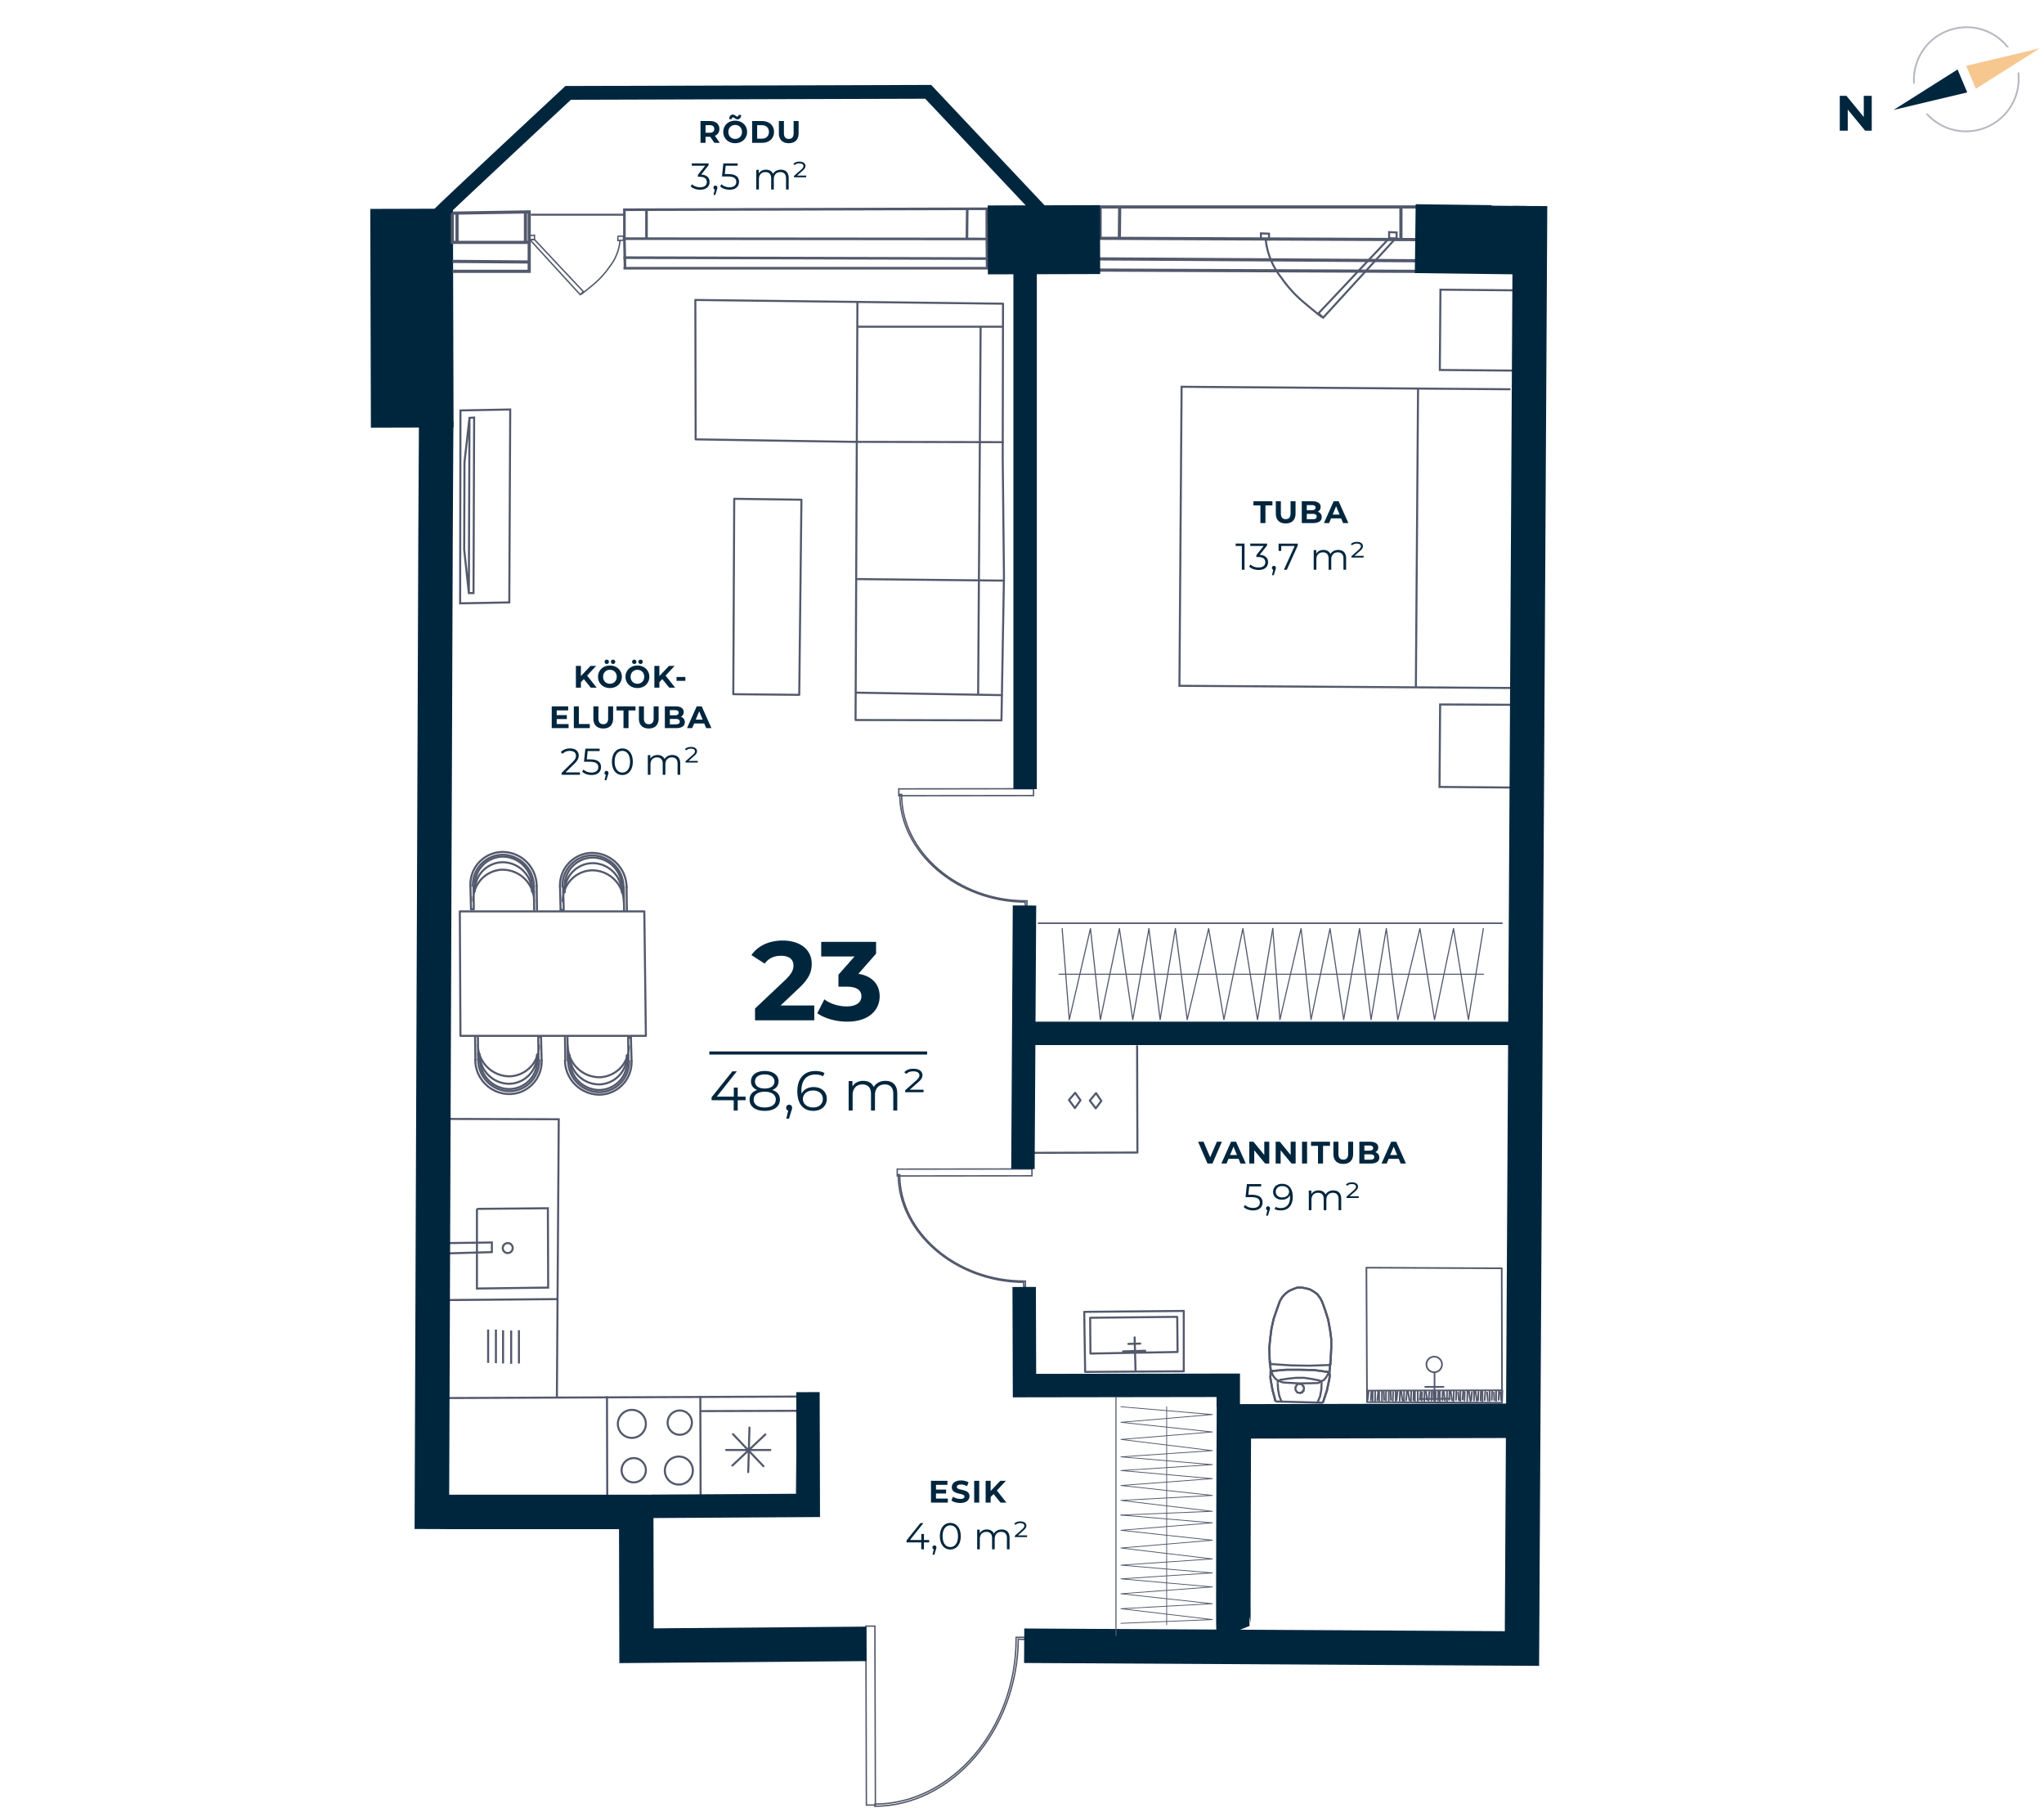 <svg xmlns="http://www.w3.org/2000/svg" width="657" height="584" fill="none" viewBox="0 0 657 584">
  <g clip-path="url(#clip0)">
    <path stroke="#00263E" stroke-miterlimit="10" stroke-width="26.57" d="M132.5 137.4l-.2-70.3"/>
    <path stroke="#53596C" stroke-miterlimit="10" stroke-width=".84" d="M200.7 67.4l114.6-.3h1.9v9.7l-111.5-.1h-5v-9.3zM207.8 76.8v-9.6M310.8 76.4l.1-9.3M317.3 83.1l-116.9-.3"/>
    <path stroke="#53596C" stroke-miterlimit="10" stroke-width=".84" d="M317.2 76.8l.1 9.4H200.4"/>
    <path stroke="#53596C" stroke-miterlimit="10" stroke-width="1.02" d="M353.6 66.5h102.3V77l-97.9-.4h-4.4V66.5zM359.8 76.7l.1-10.4M450.3 76.5v-10M455.9 83.8l-102.6-.6M455.9 77v10.2l-102.6-.4"/>
    <path stroke="#53596C" stroke-miterlimit="10" stroke-width=".45" d="M281.218 522.592l-2.9.009.161 57.499 2.9-.008-.161-57.5z"/>
    <path stroke="#53596C" stroke-miterlimit="10" stroke-width=".45" d="M329.4 526.9v-.7h-2.8v.4c.1 28.9-20.8 53.2-45.4 53.2v.7c24.9-.1 45.9-24.6 46.1-53.7l2.1.1zM331.699 375.675l-43.3.052.003 2.2 43.3-.053-.003-2.199z"/>
    <path stroke="#53596C" stroke-miterlimit="10" stroke-width=".45" d="M329.1 413.8h.5v-2.1h-.3c-21.7.1-40.1-15.6-40.1-34.2h-.5c.1 18.7 18.5 34.5 40.3 34.6l.1 1.7zM332.199 253.474l-43.3.053.003 2.2 43.3-.053-.003-2.2z"/>
    <path stroke="#53596C" stroke-miterlimit="10" stroke-width=".45" d="M329.6 291.6h.5v-2.1h-.2c-21.7.1-40.1-15.6-40.1-34.2h-.6c.1 18.7 18.5 34.5 40.3 34.6l.1 1.7z"/>
    <path stroke="#53596C" stroke-miterlimit="10" stroke-width=".66" d="M150.7 190.6l-1.5-14 .1-28.1 1.6-14.1m-.2 56.2l.2-56.3 1.5-.1-.2 56.4h-1.5z"/>
    <path stroke="#53596C" stroke-miterlimit="10" stroke-width=".66" d="M148 131.9l16-.3-.3 62-15.8.3.1-62z"/>
    <path stroke="#53596C" stroke-linecap="round" stroke-linejoin="round" stroke-width=".66" d="M147.8 292.9l.2 40h59.6l-.5-40h-59.3zM152.6 286.4a9.118 9.118 0 018.8-9.3h.3a9.502 9.502 0 019.3 9.4"/>
    <path stroke="#53596C" stroke-linecap="round" stroke-linejoin="round" stroke-width=".66" d="M152.6 284.6a9.118 9.118 0 018.8-9.3h.3a9.502 9.502 0 019.3 9.4"/>
    <path stroke="#53596C" stroke-linecap="round" stroke-linejoin="round" stroke-width=".66" d="M151.2 284.6a10.448 10.448 0 0110.07-10.8h.43a11 11 0 0110.8 11"/>
    <path stroke="#53596C" stroke-linecap="round" stroke-linejoin="round" stroke-width=".66" d="M152 284.7a9.7 9.7 0 019.3-10h.3a10.201 10.201 0 0110 10.2M151.2 284.6l.2 7.6M172.5 284.8l.1 7.6"/>
    <path stroke="#53596C" stroke-linecap="round" stroke-linejoin="round" stroke-width=".66" d="M152.1 289.5a9.7 9.7 0 019.3-10h.3a10.2 10.2 0 0110 10.2M171.2 285v1.8M171.2 286.8l.5-.1M171.6 284.8l.1 7.6M152.6 286.4l-.4.3M152.6 284.6v1.8M152.2 284.8l.1 7.4M152.3 292.2h-.9M181.5 286.7a9.118 9.118 0 018.8-9.3h.3a9.503 9.503 0 019.3 9.4"/>
    <path stroke="#53596C" stroke-linecap="round" stroke-linejoin="round" stroke-width=".66" d="M181.5 284.9a9.118 9.118 0 018.8-9.3h.3a9.503 9.503 0 019.3 9.4"/>
    <path stroke="#53596C" stroke-linecap="round" stroke-linejoin="round" stroke-width=".66" d="M180 284.9a10.452 10.452 0 0110.07-10.8h.43a11.141 11.141 0 0110.9 11"/>
    <path stroke="#53596C" stroke-linecap="round" stroke-linejoin="round" stroke-width=".66" d="M180.8 284.9a9.7 9.7 0 019.3-10h.3a10.197 10.197 0 0110 10.2M180 284.9l.2 7.5M201.4 285l.1 7.6"/>
    <path stroke="#53596C" stroke-linecap="round" stroke-linejoin="round" stroke-width=".66" d="M180.9 289.7a9.7 9.7 0 019.3-10h.3a10.197 10.197 0 0110 10.2M200.1 285.2v1.8M200.1 287l.4-.1M200.5 285l.1 7.6M181.5 286.7l-.5.2M181.5 284.9v1.8M181 285l.2 7.4M181.2 292.4h-1M201.5 339.2a9.118 9.118 0 01-8.8 9.3h-.3a9.503 9.503 0 01-9.3-9.4"/>
    <path stroke="#53596C" stroke-linecap="round" stroke-linejoin="round" stroke-width=".66" d="M201.6 341a9.122 9.122 0 01-8.8 9.3h-.3a9.504 9.504 0 01-6.554-2.816 9.508 9.508 0 01-2.746-6.584"/>
    <path stroke="#53596C" stroke-linecap="round" stroke-linejoin="round" stroke-width=".66" d="M203 341a10.448 10.448 0 01-10.07 10.8h-.43a11.141 11.141 0 01-10.9-11"/>
    <path stroke="#53596C" stroke-linecap="round" stroke-linejoin="round" stroke-width=".66" d="M202.2 341a9.7 9.7 0 01-9.3 10h-.3a10.197 10.197 0 01-10-10.2M203 341l-.2-7.5M181.7 340.8l-.1-7.6"/>
    <path stroke="#53596C" stroke-linecap="round" stroke-linejoin="round" stroke-width=".66" d="M202.1 336.2a9.7 9.7 0 01-9.3 10h-.3a10.201 10.201 0 01-10-10.2M183 340.7l-.1-1.8M182.9 338.9l-.4.1M182.5 340.8l-.1-7.6M201.5 339.2l.5-.1M201.6 341l-.1-1.8M202 340.8l-.1-7.3M201.9 333.5h.9M172.6 339a9.122 9.122 0 01-8.8 9.3h-.3a9.504 9.504 0 01-6.554-2.816 9.508 9.508 0 01-2.746-6.584"/>
    <path stroke="#53596C" stroke-linecap="round" stroke-linejoin="round" stroke-width=".66" d="M172.7 340.7a9.118 9.118 0 01-8.8 9.3h-.3a9.502 9.502 0 01-9.3-9.4"/>
    <path stroke="#53596C" stroke-linecap="round" stroke-linejoin="round" stroke-width=".66" d="M174.1 340.8a10.439 10.439 0 01-2.811 7.493A10.445 10.445 0 01164 351.6h-.43a11 11 0 01-10.8-11"/>
    <path stroke="#53596C" stroke-linecap="round" stroke-linejoin="round" stroke-width=".66" d="M173.3 340.7a9.7 9.7 0 01-9.3 10h-.3a10.197 10.197 0 01-10-10.2M174.1 340.8l-.2-7.6M152.8 340.6l-.1-7.6"/>
    <path stroke="#53596C" stroke-linecap="round" stroke-linejoin="round" stroke-width=".66" d="M173.2 335.9a9.7 9.7 0 01-9.3 10h-.3a10.197 10.197 0 01-10-10.2M154.1 340.4v-1.7M154.1 338.7l-.5.1M153.7 340.6l-.1-7.6M172.7 339l.4-.2M172.7 340.7V339M173.1 340.6l-.1-7.4M173 333.2h.9"/>
    <path stroke="#53596C" stroke-miterlimit="10" stroke-width=".66" d="M485.6 221.1l-29.5-.2-77-.5.7-96.1 105.7.8M455.8 125l-.7 95.9M486.5 93.3l-23.5-.2-.2 25.8 23.5.2M485.6 226.5l-22.7-.1-.2 26.5 24 .2M427.3 443.1l-.8 3.8-1.3 3.9M410 450.4l-1-3.8-.7-4"/>
    <path stroke="#53596C" stroke-miterlimit="10" stroke-width=".66" d="M408.3 442.6l.1-.7v-.8M408.4 441.1v-.2h.1v-.2l.1-.1h.4M409 440.6l4.4-.4h4.4l4.6.1 4.3.6M426.7 440.9h.2l.3.2.1.1v.2h.1M427.4 441.4v.9l-.1.8M411.9 450.4l-.7-1.8-.4-2.1-.1-2"/>
    <path stroke="#53596C" stroke-miterlimit="10" stroke-width=".66" d="M410.7 444.5v-.5l.2-.1.1-.2h.1l.2-.2M411.3 443.5l2.5-.4 2.7-.3h2.7l2.6.4 2.5.5M424.3 443.7l.2.2h.1l.1.2.1.3V444.7M424.8 444.7l-.1 2-.4 2.1-.8 1.9"/>
    <path stroke="#53596C" stroke-miterlimit="10" stroke-width=".66" d="M427.2 440.9l-.4.8-.4.7-.5.7-.5.5-.8.3-.7.5-.7.1M423.2 444.5l-5.5.1-5.3-.3M412.4 444.3l-.8-.3-.7-.3-.7-.4-.5-.5-.5-.7-.3-.7-.3-.8M408.5 440.9l-.4-4-.1-3.9M408 433l.3-3 .4-3.1.7-3.1 1-2.9 1-2.8M411.4 418.1l.8-1.3.9-1 1.2-.9 1.3-.6 1.4-.5h1.4l1.2.2 1.5.4 1.2.7 1.1.8.9 1.2.7 1.3M425 418.4l1 2.8.9 2.9.6 3.2.4 3v3M427.9 433.3l-.2 3.9-.4 4"/>
    <path stroke="#53596C" stroke-miterlimit="10" stroke-width=".66" d="M427.7 438v.2h-.1v.2l-.1.1-.2.2h-.4M426.9 438.7l-5.9.2-6.1-.1-6-.4M408.9 438.4h-.4l-.1-.2-.1-.2v-.2h-.2v-.2"/>
    <path stroke="#53596C" stroke-miterlimit="10" stroke-width=".66" d="M408.5 440.9l-.4-4-.1-3.9M408 433l.3-3 .4-3.1.7-3.1 1-2.9 1-2.8M411.4 418.1l.8-1.3.9-1 1.2-.9 1.3-.6 1.4-.5h1.4l1.2.2 1.5.4 1.2.7 1.1.8.9 1.2.7 1.3M425 418.4l1 2.8.9 2.9.6 3.2.4 3v3M427.9 433.3l-.2 3.9-.4 4M427.3 443.1l-.8 3.8-1.3 3.9M410 450.4l-1-3.8-.7-4"/>
    <path stroke="#53596C" stroke-miterlimit="10" stroke-width=".66" d="M408.3 442.6l.1-.7v-.8M408.4 441.1v-.2h.1v-.2l.1-.1h.4M409 440.6l4.4-.4h4.4l4.6.1 4.3.6M426.7 440.9h.2l.3.2.1.1v.2h.1M427.4 441.4v.9l-.1.8M419.1 446.1v.4l-.1.3v.2l-.3.1-.1.4h-.3l-.3.2-.2-.1h-.5l-.3-.1-.2-.2-.1-.2-.2-.3-.1-.2v-.8l.2-.2.1-.4.1-.1.3-.2.2-.2.3.1h.5l.3.1h.2l.1.4.3.2v.1l.1.4v.1zM425.2 450.8l-15.2-.4"/>
    <path stroke="#53596C" stroke-linecap="round" stroke-linejoin="round" stroke-width=".66" d="M365 440.7l-.3-10.9M368.1 434.1l-7.1.2M366.5 431.8l-3.8.1M378.5 434.5l-28 .5M378.4 423.3l.1 11.2M350.4 423.5l27.9-.3M350.5 435l-.1-11.5M348.5 421.6l.3 19.3M380.5 421.3l-32 .3M380.5 440.7v-19.4M349 440.9l31.5-.2M365.5 336.2l.1 34.2-35.8.1"/>
    <path stroke="#53596C" stroke-linecap="round" stroke-linejoin="round" stroke-width=".66" d="M345.6 351.2l-2 2.3 1.9 2.6 1.8-2.5-1.7-2.4zM352.3 351.3l-2 2.4 1.9 2.5 1.8-2.4-1.7-2.5zM235.7 223.1l21.2.2M236 160.3l-.3 62.8M257.6 160.6l-21.6-.3M256.9 223.3l.7-62.7M322.3 147.1l.4 38.2M321.9 231.5l.8-46.2M322.4 97.6l-.1 49.5M315.2 105.3l-.8 117.9M322.1 223.4l-46.9-.8M275.2 231.4l46.7.1M275.6 97l-.6 134.4M322.7 186.6l-47.4-.5M322.4 105h-46.8M322.4 142.1l-48.1-.1M223.5 96.4l98.9 1.2M223.5 96.4l.1 44.8 50.7.8M142.9 449l-.1 34M247.6 466h-14.2M240.5 473.1l.4-14.3M245.4 471.2l-9.8-10.3M235.4 471l10.6-10M256.4 453.4l-31.3.1M256.5 450.6l-.4 31-30.9-.2-.1-32.5M195.1 449l.1 34.5"/>
    <path stroke="#53596C" stroke-miterlimit="10" stroke-width=".66" d="M203.1 462.1a4.5 4.5 0 100-9 4.5 4.5 0 000 9zM218.2 477.1a4.5 4.5 0 100-9 4.5 4.5 0 000 9zM203.7 476.4a3.9 3.9 0 100-7.8 3.9 3.9 0 000 7.8zM218.5 461.1a3.9 3.9 0 100-7.8 3.9 3.9 0 000 7.8zM156.9 438v-10.7M159.4 438.1v-10.8M161.7 438.2v-10.7M164.3 438.3v-10.7M166.8 438.2v-10.7M179 449l.6-89.3-35.2-.1M144.4 417.8l34.8-.3"/>
    <path stroke="#53596C" stroke-miterlimit="10" stroke-width=".66" d="M153.3 388.5v25.6l22.9-.3-.1-25.5-22.8.2z"/>
    <path stroke="#53596C" stroke-miterlimit="10" stroke-width=".66" d="M163.2 402.7a1.6 1.6 0 100-3.2 1.6 1.6 0 000 3.2zM158.1 399.3l-14.1.2.1 3.3 14-.4v-3.1z"/>
    <path stroke="#53596C" stroke-linecap="round" stroke-linejoin="round" stroke-width=".53" d="M439.2 407.4l43.5.2M439.2 407.4l.2 43.2M439.4 450.6l43.4.2M482.8 450.8l-.1-43.2M461.5 447.4l-.1 2.6M462.3 447l-.1 3.1M462.8 447.3v3M463.7 447.4l-.1 2.6M464.1 447.2l.3 2.9M465.1 447.2v3.1M465.9 447.3l-.1 2.6M466.3 447.1l.4 2.9M467.3 447.2l-.1 3M468.1 447.3l-.1 2.6M468.7 447.5l.2 2.5M469.4 447.2v3M470.3 447.2l-.2 2.6M470.8 447.4l-.1 2.7M471.7 447.1l-.1 3.1M472.2 447.3l.4 2.9M473.1 447.4l-.2 2.7M473.8 447.1v3M474.3 447.3l.4 2.9M475.2 447.3l-.1 2.7M476 447l-.1 3.1M476.5 447.3v3M477.4 447.3l-.2 2.7M478 447.5l.2 2.6M478.8 447.2v3M479.6 447.2l-.1 2.7M460.7 447.3l.1 2.6M460.1 447.1v3M459.4 447.4l-.2 2.7M458.4 447.4l.3 2.5M457.9 447.1l-.1 3.1M457.1 447.5l-.1 2.6M456.6 447.2l-.2 2.7M455.7 447.2v3M454.8 447.1v3.1M454.4 447.3l-.1 2.7M453.6 447.2l-.1 3.1M452.6 447.1l.4 2.9M452.2 447.3l-.2 2.7M451.3 447.3v3M450.4 447.2l.4 2.9M450 447.4l-.1 2.7M449.2 447.3l-.3 2.7M448.6 447.1v3M447.8 447.4l-.1 2.7M447 447.3l.1 2.6M446.4 447.2v3M445.5 447.1v3M444.8 447.4l.1 2.5M444.2 447.2v3M443.3 447.1v3.1M443 447.2l-.3 2.8M480.2 447.5l.1 2.5M480.9 447.2v3M481.8 447.2l-.1 2.7M482.3 447.4l.2 2.6M442 447.2v3M441.2 447.2v3M440.8 447.3l-.2 2.7M439.9 447.3l-.3 2.6M439.6 446.9l-.2 3.7M482.9 446.8l-43.3.1M482.8 450.8l.1-4M439.4 450.6l43.4.2M461.1 450.7V441M458.1 445.7h5.9M456.3 449.6l9.7-.1M461 441a2.5 2.5 0 100-5 2.5 2.5 0 000 5z"/>
    <path stroke="#00263E" stroke-miterlimit="10" stroke-width="4.43" d="M140.9 69c2-2.2 41.72-39.15 41.72-39.15l115.73-.34L335.55 69"/>
    <path stroke="#53596C" stroke-miterlimit="10" stroke-width="1.02" d="M145.4 68.5l24.4-.4h.3v9.8h-24.7v-9.4zM146.9 78v-9.7M168.9 77.5v-9.4M170.3 84.2l-24.9-.2M170.1 77.9v9.3h-24.7"/>
    <path stroke="#53596C" stroke-miterlimit="10" stroke-width=".84" d="M200.9 86.2l-.2-9.5"/>
    <path stroke="#53596C" stroke-linecap="round" stroke-linejoin="round" stroke-width=".66" d="M143.6 449.3l116.8-.5"/>
    <path stroke="#00263E" stroke-miterlimit="10" stroke-width="22.14" d="M479.4 66.1l-.1 10.9-24.4-.3M353.6 77l-36.1.1"/>
    <path stroke="#00263E" stroke-miterlimit="10" stroke-width="11.08" d="M140.2 135.5l-.2 35.9-1.2 320M143.6 485.9h60.9l.1 43 73.9-.6M329.2 528.9l160 .9 2.6-463.6"/>
    <path stroke="#00263E" stroke-miterlimit="10" stroke-width="11.08" d="M396.5 524.6c-.2-.5.1-67.8.1-67.8l89.4-.2"/>
    <path stroke="#00263E" stroke-miterlimit="10" stroke-width="7.53" d="M209.5 484.1l50.3-.3-.1-36.4M394.8 452.2v-7l-65.5.1-.1-31.7M328.8 375.7l.5-84.7M331.3 332.1h155.6M329.5 253.6V85.2"/>
    <path stroke="#53596C" stroke-miterlimit="10" stroke-width=".65" d="M423.8 100.7l22.7-24.1h2.1l-23.3 25.5-1.5-1.4z"/>
    <path stroke="#53596C" stroke-miterlimit="10" stroke-width=".65" d="M406.8 76.6a23.681 23.681 0 005.1 12.7 40.453 40.453 0 007.1 7.8c1.9 1.6 3.7 3.1 5.9 4.8M446.5 74.6v2l2.4.2v-2.1l-2.4-.1z"/>
    <path stroke="#53596C" stroke-miterlimit="10" stroke-width=".65" d="M405.3 75v1.9l2.6.1v-1.9l-2.6-.1z"/>
    <path stroke="#53596C" stroke-linecap="round" stroke-linejoin="round" stroke-width=".48" d="M482.8 296.7h-149"/>
    <path stroke="#53596C" stroke-linecap="round" stroke-linejoin="round" stroke-width=".36" d="M476.8 298.4l-4.8 29.3-4.8-29.3-6.1 29.3-4.7-29.3-7.1 29.3-3.7-29.3-4.9 29.3-3.7-29.3-5.1 29.3-4.4-29.3-6.1 29.3-3.2-29.3-6.8 29.3-2.3-29.3"/>
    <path stroke="#53596C" stroke-linecap="round" stroke-linejoin="round" stroke-width=".36" d="M409.1 298.4l-4.9 29.3-4.7-29.3-6.1 29.3-4.9-29.3-6.9 29.3-3.8-29.3-4.9 29.3-3.6-29.3-5.2 29.3-4.3-29.3-6.1 29.3-3.2-29.3-6.8 29.3-2.3-29.3M476.8 313.1H340.4"/>
    <path stroke="#53596C" stroke-linecap="round" stroke-linejoin="round" stroke-width=".35" d="M358.7 449v76.6"/>
    <path stroke="#53596C" stroke-linecap="round" stroke-linejoin="round" stroke-width=".26" d="M360.3 452.1l29.4 2.5-29.4 2.5 29.4 3.1-29.4 2.4 29.4 3.6-29.4 2 29.4 2.5-29.4 1.9 29.4 2.6-29.4 2.2 29.4 3.2-29.4 1.6 29.4 3.5-29.4 1.2"/>
    <path stroke="#53596C" stroke-linecap="round" stroke-linejoin="round" stroke-width=".26" d="M360.3 486.9l29.4 2.5-29.4 2.4 29.4 3.2-29.4 2.5 29.4 3.5-29.4 2 29.4 2.5-29.4 1.9 29.4 2.6-29.4 2.2 29.4 3.2-29.4 1.6 29.4 3.5-29.4 1.2M375 452.1v70.1"/>
    <path stroke="#53596C" stroke-miterlimit="10" stroke-width=".45" d="M186.5 94.7L170.3 77h1.5l15.7 16.7-1 1z"/>
    <path stroke="#53596C" stroke-miterlimit="10" stroke-width=".45" d="M186.8 94.6c1.5-1.2 2.8-2.2 4.1-3.3a27.965 27.965 0 004.9-5.4 15.813 15.813 0 003.5-8.8M170.1 75.7v1.4l1.7-.1v-1.4l-1.7.1z"/>
    <path stroke="#53596C" stroke-miterlimit="10" stroke-width=".45" d="M198.6 75.9v1.4l1.8-.1v-1.3h-1.8z"/>
    <path stroke="#53596C" stroke-linecap="round" stroke-linejoin="round" stroke-width=".66" d="M170.9 69h29.5"/>
    <g>
      <path fill="#00263E" d="M250.896 323.148l5.796-5.472c3.528-3.276 4.212-5.508 4.212-7.956 0-4.572-3.744-7.452-9.36-7.452-4.536 0-8.064 1.836-10.008 4.68l4.248 2.736c1.224-1.692 3.06-2.52 5.22-2.52 2.664 0 4.032 1.152 4.032 3.132 0 1.224-.396 2.52-2.628 4.644l-9.72 9.18v3.78h19.044v-4.752h-10.836zm25.014-10.188l5.688-6.48v-3.78h-17.64v4.68h10.728l-5.184 5.868v3.852h2.664c3.312 0 4.716 1.188 4.716 3.096 0 2.052-1.8 3.24-4.716 3.24-2.628 0-5.292-.828-7.2-2.268l-2.268 4.464c2.448 1.728 6.084 2.7 9.612 2.7 7.164 0 10.44-3.888 10.44-8.136 0-3.708-2.304-6.516-6.84-7.236zM228 337.9h70v1h-70zM239.646 352.436h-2.52v-2.916h-1.26v2.916h-5.472l6.444-8.136h-1.44l-6.678 8.352v.936h7.11v3.312h1.296v-3.312h2.52v-1.152zm8.584-2.142c1.296-.504 2.016-1.458 2.016-2.772 0-2.052-1.782-3.33-4.446-3.33-2.664 0-4.41 1.278-4.41 3.33 0 1.314.702 2.268 1.98 2.772-1.566.522-2.43 1.584-2.43 3.096 0 2.232 1.836 3.618 4.86 3.618 3.006 0 4.896-1.386 4.896-3.618 0-1.494-.882-2.574-2.466-3.096zm-5.544-2.736c0-1.404 1.206-2.268 3.114-2.268 1.89 0 3.132.864 3.132 2.286 0 1.368-1.17 2.25-3.132 2.25-1.962 0-3.114-.882-3.114-2.268zm3.114 8.352c-2.232 0-3.546-.972-3.546-2.538 0-1.548 1.314-2.52 3.546-2.52 2.232 0 3.564.972 3.564 2.52 0 1.566-1.332 2.538-3.564 2.538zm7.856-.882c-.54 0-.954.414-.954.972 0 .468.27.81.648.918l-.612 2.61h.864l.756-2.484c.18-.504.252-.738.252-1.044 0-.54-.396-.972-.954-.972zm7.852-5.67c-1.746 0-3.222.774-3.852 2.16a11.226 11.226 0 01-.054-1.026c0-3.42 1.746-5.166 4.464-5.166.936 0 1.8.162 2.448.594l.522-1.044c-.792-.486-1.854-.684-2.988-.684-3.42 0-5.76 2.232-5.76 6.516 0 3.978 1.818 6.3 5.166 6.3 2.448 0 4.302-1.512 4.302-3.87 0-2.304-1.746-3.78-4.248-3.78zm-.108 6.552c-2.178 0-3.33-1.314-3.33-2.7 0-1.566 1.314-2.754 3.24-2.754 1.944 0 3.168 1.062 3.168 2.718 0 1.674-1.26 2.736-3.078 2.736zM284.59 347.36c-1.71 0-3.06.774-3.744 1.998-.576-1.332-1.8-1.998-3.366-1.998-1.584 0-2.808.666-3.474 1.8v-1.728h-1.224v9.468h1.278v-4.968c0-2.16 1.242-3.42 3.168-3.42 1.728 0 2.736 1.026 2.736 3.024v5.364h1.278v-4.968c0-2.16 1.224-3.42 3.168-3.42 1.71 0 2.718 1.026 2.718 3.024v5.364h1.278v-5.49c0-2.718-1.512-4.05-3.816-4.05zm7.84 2.844l2.664-2.358c1.134-1.008 1.404-1.584 1.404-2.322 0-1.152-.972-2.052-2.916-2.052-1.314 0-2.304.396-2.916 1.134l.666.522c.486-.54 1.26-.828 2.196-.828 1.404 0 1.998.576 1.998 1.278 0 .522-.234.954-1.152 1.782l-3.42 3.024v.63h5.904v-.81h-4.428zM300.855 481.6v-1.62h3.25v-1.26h-3.25v-1.52h3.68v-1.3h-5.29v7h5.42v-1.3h-3.81zm7.799 1.42c2 0 2.97-1 2.97-2.17 0-2.57-4.07-1.68-4.07-2.97 0-.44.37-.8 1.33-.8.62 0 1.29.18 1.94.55l.5-1.23c-.65-.41-1.55-.62-2.43-.62-1.99 0-2.95.99-2.95 2.18 0 2.6 4.07 1.7 4.07 3.01 0 .43-.39.75-1.35.75-.84 0-1.72-.3-2.31-.73l-.55 1.22c.62.48 1.74.81 2.85.81zm4.477-.12h1.62v-7h-1.62v7zm8.471 0h1.89l-3.07-3.88 2.9-3.12h-1.8l-3.1 3.27v-3.27h-1.61v7h1.61v-1.77l.94-.98 2.24 2.75zM298.664 494.924h-1.68v-1.944h-.84v1.944h-3.648l4.296-5.424h-.96l-4.452 5.568v.624h4.74v2.208h.864v-2.208h1.68v-.768zm1.688 1.728a.628.628 0 00-.636.648c0 .312.18.54.432.612l-.408 1.74h.576l.504-1.656c.12-.336.168-.492.168-.696a.628.628 0 00-.636-.648zm5.102 1.32c1.944 0 3.36-1.596 3.36-4.272s-1.416-4.272-3.36-4.272-3.348 1.596-3.348 4.272 1.404 4.272 3.348 4.272zm0-.792c-1.464 0-2.472-1.236-2.472-3.48 0-2.244 1.008-3.48 2.472-3.48s2.472 1.236 2.472 3.48c0 2.244-1.008 3.48-2.472 3.48zM321.96 491.54c-1.14 0-2.04.516-2.496 1.332-.384-.888-1.2-1.332-2.244-1.332-1.056 0-1.872.444-2.316 1.2v-1.152h-.816v6.312h.852v-3.312c0-1.44.828-2.28 2.112-2.28 1.152 0 1.824.684 1.824 2.016v3.576h.852v-3.312c0-1.44.816-2.28 2.112-2.28 1.14 0 1.812.684 1.812 2.016v3.576h.852v-3.66c0-1.812-1.008-2.7-2.544-2.7zm5.226 1.896l1.776-1.572c.756-.672.936-1.056.936-1.548 0-.768-.648-1.368-1.944-1.368-.876 0-1.536.264-1.944.756l.444.348c.324-.36.84-.552 1.464-.552.936 0 1.332.384 1.332.852 0 .348-.156.636-.768 1.188l-2.28 2.016v.42h3.936v-.54h-2.952z"/>
      <g>
        <path fill="#00263E" d="M231.363 45.9l-1.57-2.25c.91-.39 1.44-1.16 1.44-2.21 0-1.57-1.17-2.54-3.04-2.54h-3.03v7h1.62v-1.95h1.49l1.35 1.95h1.74zm-1.77-4.46c0 .76-.5 1.22-1.49 1.22h-1.32v-2.44h1.32c.99 0 1.49.45 1.49 1.22zm7.464-3.08c.7 0 1.15-.57 1.17-1.43h-.79c-.02.33-.21.54-.48.54-.36 0-.71-.64-1.4-.64-.7 0-1.15.57-1.17 1.46h.79c.02-.36.21-.56.48-.56.36 0 .71.63 1.4.63zm-.75 7.66c2.2 0 3.83-1.53 3.83-3.62s-1.63-3.62-3.83-3.62c-2.21 0-3.83 1.54-3.83 3.62s1.62 3.62 3.83 3.62zm0-1.38c-1.25 0-2.19-.91-2.19-2.24s.94-2.24 2.19-2.24 2.19.91 2.19 2.24-.94 2.24-2.19 2.24zm5.447 1.26h3.18c2.29 0 3.86-1.38 3.86-3.5s-1.57-3.5-3.86-3.5h-3.18v7zm1.62-1.33v-4.34h1.48c1.39 0 2.3.83 2.3 2.17 0 1.34-.91 2.17-2.3 2.17h-1.48zm10.152 1.45c1.99 0 3.17-1.14 3.17-3.2V38.9h-1.6v3.86c0 1.33-.57 1.88-1.56 1.88-.98 0-1.56-.55-1.56-1.88V38.9h-1.62v3.92c0 2.06 1.18 3.2 3.17 3.2zM225.38 56.1l2.376-2.988V52.5h-5.4v.768h4.296l-2.328 2.916v.636h.6c1.56 0 2.268.66 2.268 1.668 0 1.044-.768 1.692-2.16 1.692-1.092 0-2.064-.408-2.604-.972l-.42.684c.648.66 1.812 1.08 3.024 1.08 2.028 0 3.048-1.08 3.048-2.484 0-1.344-.9-2.292-2.7-2.388zm4.577 3.552a.628.628 0 00-.636.648c0 .312.18.54.432.612l-.408 1.74h.576l.504-1.656c.12-.336.168-.492.168-.696a.628.628 0 00-.636-.648zm4.091-3.708h-1.08l.288-2.676h3.84V52.5H232.5l-.432 4.212h1.788c2.136 0 2.808.672 2.808 1.752 0 1.02-.756 1.716-2.184 1.716-1.08 0-2.04-.408-2.58-.972l-.42.684c.648.66 1.8 1.08 3.012 1.08 2.052 0 3.048-1.116 3.048-2.544 0-1.488-.96-2.484-3.492-2.484zM250.96 54.54c-1.14 0-2.04.516-2.496 1.332-.384-.888-1.2-1.332-2.244-1.332-1.056 0-1.872.444-2.316 1.2v-1.152h-.816V60.9h.852v-3.312c0-1.44.828-2.28 2.112-2.28 1.152 0 1.824.684 1.824 2.016V60.9h.852v-3.312c0-1.44.816-2.28 2.112-2.28 1.14 0 1.812.684 1.812 2.016V60.9h.852v-3.66c0-1.812-1.008-2.7-2.544-2.7zm5.226 1.896l1.776-1.572c.756-.672.936-1.056.936-1.548 0-.768-.648-1.368-1.944-1.368-.876 0-1.536.264-1.944.756l.444.348c.324-.36.84-.552 1.464-.552.936 0 1.332.384 1.332.852 0 .348-.156.636-.768 1.188l-2.28 2.016v.42h3.936v-.54h-2.952z"/>
      </g>
      <g>
        <path fill="#00263E" d="M405.132 168.1h1.62v-5.68h2.24v-1.32h-6.1v1.32h2.24v5.68zm8.125.12c1.99 0 3.17-1.14 3.17-3.2v-3.92h-1.6v3.86c0 1.33-.57 1.88-1.56 1.88-.98 0-1.56-.55-1.56-1.88v-3.86h-1.62v3.92c0 2.06 1.18 3.2 3.17 3.2zm10.31-3.76c.57-.3.93-.84.93-1.54 0-1.09-.9-1.82-2.65-1.82h-3.42v7h3.62c1.84 0 2.8-.7 2.8-1.91 0-.88-.5-1.48-1.28-1.73zm-1.92-2.14c.79 0 1.22.27 1.22.82 0 .55-.43.83-1.22.83h-1.61v-1.65h1.61zm.28 4.56h-1.89v-1.73h1.89c.84 0 1.29.28 1.29.87 0 .6-.45.86-1.29.86zm9.777 1.22h1.7l-3.13-7h-1.6l-3.12 7h1.66l.62-1.5h3.25l.62 1.5zm-3.35-2.73l1.11-2.68 1.11 2.68h-2.22zM397.184 174.7v.768h1.98v7.632h.864v-8.4h-2.844zm7.708 3.6l2.376-2.988v-.612h-5.4v.768h4.296l-2.328 2.916v.636h.6c1.56 0 2.268.66 2.268 1.668 0 1.044-.768 1.692-2.16 1.692-1.092 0-2.064-.408-2.604-.972l-.42.684c.648.66 1.812 1.08 3.024 1.08 2.028 0 3.048-1.08 3.048-2.484 0-1.344-.9-2.292-2.7-2.388zm4.578 3.552a.628.628 0 00-.636.648c0 .312.18.54.432.612l-.408 1.74h.576l.504-1.656c.12-.336.168-.492.168-.696a.628.628 0 00-.636-.648zm1.502-7.152v2.34h.852v-1.572h4.32l-3.456 7.632h.936l3.516-7.788v-.612h-6.168zM430.136 176.74c-1.14 0-2.04.516-2.496 1.332-.384-.888-1.2-1.332-2.244-1.332-1.056 0-1.872.444-2.316 1.2v-1.152h-.816v6.312h.852v-3.312c0-1.44.828-2.28 2.112-2.28 1.152 0 1.824.684 1.824 2.016v3.576h.852v-3.312c0-1.44.816-2.28 2.112-2.28 1.14 0 1.812.684 1.812 2.016v3.576h.852v-3.66c0-1.812-1.008-2.7-2.544-2.7zm5.227 1.896l1.776-1.572c.756-.672.936-1.056.936-1.548 0-.768-.648-1.368-1.944-1.368-.876 0-1.536.264-1.944.756l.444.348c.324-.36.84-.552 1.464-.552.936 0 1.332.384 1.332.852 0 .348-.156.636-.768 1.188l-2.28 2.016v.42h3.936v-.54h-2.952z"/>
      </g>
      <g>
        <path fill="#00263E" d="M189.899 221h1.89l-3.07-3.88 2.9-3.12h-1.8l-3.1 3.27V214h-1.61v7h1.61v-1.77l.94-.98 2.24 2.75zm5.139-7.62c.39 0 .69-.28.69-.69 0-.41-.3-.69-.69-.69-.39 0-.7.28-.7.69 0 .41.31.69.7.69zm2.02 0c.39 0 .7-.28.7-.69 0-.41-.31-.69-.7-.69-.39 0-.69.28-.69.69 0 .41.3.69.69.69zm-1.01 7.74c2.2 0 3.83-1.53 3.83-3.62s-1.63-3.62-3.83-3.62c-2.21 0-3.83 1.54-3.83 3.62s1.62 3.62 3.83 3.62zm0-1.38c-1.25 0-2.19-.91-2.19-2.24s.94-2.24 2.19-2.24 2.19.91 2.19 2.24-.94 2.24-2.19 2.24zm7.827-6.36c.39 0 .69-.28.69-.69 0-.41-.3-.69-.69-.69-.39 0-.7.28-.7.69 0 .41.31.69.7.69zm2.02 0c.39 0 .7-.28.7-.69 0-.41-.31-.69-.7-.69-.39 0-.69.28-.69.69 0 .41.3.69.69.69zm-1.01 7.74c2.2 0 3.83-1.53 3.83-3.62s-1.63-3.62-3.83-3.62c-2.21 0-3.83 1.54-3.83 3.62s1.62 3.62 3.83 3.62zm0-1.38c-1.25 0-2.19-.91-2.19-2.24s.94-2.24 2.19-2.24 2.19.91 2.19 2.24-.94 2.24-2.19 2.24zm10.238 1.26h1.89l-3.07-3.88 2.9-3.12h-1.8l-3.1 3.27V214h-1.61v7h1.61v-1.77l.94-.98 2.24 2.75zm2.341-2.19h2.83v-1.25h-2.83v1.25zm-38.518 13.89v-1.62h3.25v-1.26h-3.25v-1.52h3.68V227h-5.29v7h5.42v-1.3h-3.81zm5.499 1.3h5.13v-1.32h-3.51V227h-1.62v7zm9.457.12c1.99 0 3.17-1.14 3.17-3.2V227h-1.6v3.86c0 1.33-.57 1.88-1.56 1.88-.98 0-1.56-.55-1.56-1.88V227h-1.62v3.92c0 2.06 1.18 3.2 3.17 3.2zm6.504-.12h1.62v-5.68h2.24V227h-6.1v1.32h2.24V234zm8.124.12c1.99 0 3.17-1.14 3.17-3.2V227h-1.6v3.86c0 1.33-.57 1.88-1.56 1.88-.98 0-1.56-.55-1.56-1.88V227h-1.62v3.92c0 2.06 1.18 3.2 3.17 3.2zm10.311-3.76c.57-.3.93-.84.93-1.54 0-1.09-.9-1.82-2.65-1.82h-3.42v7h3.62c1.84 0 2.8-.7 2.8-1.91 0-.88-.5-1.48-1.28-1.73zm-1.92-2.14c.79 0 1.22.27 1.22.82 0 .55-.43.83-1.22.83h-1.61v-1.65h1.61zm.28 4.56h-1.89v-1.73h1.89c.84 0 1.29.28 1.29.87 0 .6-.45.86-1.29.86zm9.777 1.22h1.7l-3.13-7h-1.6l-3.12 7h1.66l.62-1.5h3.25l.62 1.5zm-3.35-2.73l1.11-2.68 1.11 2.68h-2.22zM181.78 248.232l2.856-2.808c1.128-1.104 1.38-1.824 1.38-2.628 0-1.404-1.08-2.268-2.784-2.268-1.284 0-2.328.432-2.976 1.2l.612.528c.552-.636 1.308-.936 2.292-.936 1.284 0 1.968.6 1.968 1.572 0 .576-.18 1.14-1.128 2.076l-3.492 3.42V249h5.892v-.768h-4.62zm7.912-4.188h-1.08l.288-2.676h3.84v-.768h-4.596l-.432 4.212h1.788c2.136 0 2.808.672 2.808 1.752 0 1.02-.756 1.716-2.184 1.716-1.08 0-2.04-.408-2.58-.972l-.42.684c.648.66 1.8 1.08 3.012 1.08 2.052 0 3.048-1.116 3.048-2.544 0-1.488-.96-2.484-3.492-2.484zm5.249 3.708a.628.628 0 00-.636.648c0 .312.18.54.432.612l-.408 1.74h.576l.504-1.656c.12-.336.168-.492.168-.696a.628.628 0 00-.636-.648zm5.102 1.32c1.944 0 3.36-1.596 3.36-4.272s-1.416-4.272-3.36-4.272-3.348 1.596-3.348 4.272 1.404 4.272 3.348 4.272zm0-.792c-1.464 0-2.472-1.236-2.472-3.48 0-2.244 1.008-3.48 2.472-3.48s2.472 1.236 2.472 3.48c0 2.244-1.008 3.48-2.472 3.48zM216.1 242.64c-1.14 0-2.04.516-2.496 1.332-.384-.888-1.2-1.332-2.244-1.332-1.056 0-1.872.444-2.316 1.2v-1.152h-.816V249h.852v-3.312c0-1.44.828-2.28 2.112-2.28 1.152 0 1.824.684 1.824 2.016V249h.852v-3.312c0-1.44.816-2.28 2.112-2.28 1.14 0 1.812.684 1.812 2.016V249h.852v-3.66c0-1.812-1.008-2.7-2.544-2.7zm5.227 1.896l1.776-1.572c.756-.672.936-1.056.936-1.548 0-.768-.648-1.368-1.944-1.368-.876 0-1.536.264-1.944.756l.444.348c.324-.36.84-.552 1.464-.552.936 0 1.332.384 1.332.852 0 .348-.156.636-.768 1.188l-2.28 2.016v.42h3.936v-.54h-2.952z"/>
      </g>
      <g>
        <path fill="#00263E" d="M391.141 366.927l-2.16 5-2.13-5h-1.75l3.02 7h1.6l3.03-7h-1.61zm7.59 7h1.7l-3.13-7h-1.6l-3.12 7h1.66l.62-1.5h3.25l.62 1.5zm-3.35-2.73l1.11-2.68 1.11 2.68h-2.22zm10.996-4.27v4.25l-3.48-4.25h-1.34v7h1.6v-4.25l3.49 4.25h1.33v-7h-1.6zm8.477 0v4.25l-3.48-4.25h-1.34v7h1.6v-4.25l3.49 4.25h1.33v-7h-1.6zm3.656 7h1.62v-7h-1.62v7zm5.131 0h1.62v-5.68h2.24v-1.32h-6.1v1.32h2.24v5.68zm8.124.12c1.99 0 3.17-1.14 3.17-3.2v-3.92h-1.6v3.86c0 1.33-.57 1.88-1.56 1.88-.98 0-1.56-.55-1.56-1.88v-3.86h-1.62v3.92c0 2.06 1.18 3.2 3.17 3.2zm10.311-3.76c.57-.3.93-.84.93-1.54 0-1.09-.9-1.82-2.65-1.82h-3.42v7h3.62c1.84 0 2.8-.7 2.8-1.91 0-.88-.5-1.48-1.28-1.73zm-1.92-2.14c.79 0 1.22.27 1.22.82 0 .55-.43.83-1.22.83h-1.61v-1.65h1.61zm.28 4.56h-1.89v-1.73h1.89c.84 0 1.29.28 1.29.87 0 .6-.45.86-1.29.86zm9.777 1.22h1.7l-3.13-7h-1.6l-3.12 7h1.66l.62-1.5h3.25l.62 1.5zm-3.35-2.73l1.11-2.68 1.11 2.68h-2.22zM402.332 383.971h-1.08l.288-2.676h3.84v-.768h-4.596l-.432 4.212h1.788c2.136 0 2.808.672 2.808 1.752 0 1.02-.756 1.716-2.184 1.716-1.08 0-2.04-.408-2.58-.972l-.42.684c.648.66 1.8 1.08 3.012 1.08 2.052 0 3.048-1.116 3.048-2.544 0-1.488-.96-2.484-3.492-2.484zm5.249 3.708a.628.628 0 00-.636.648c0 .312.18.54.432.612l-.408 1.74h.576l.504-1.656c.12-.336.168-.492.168-.696a.628.628 0 00-.636-.648zm4.499-7.224c-1.632 0-2.868 1.008-2.868 2.58 0 1.536 1.164 2.52 2.832 2.52 1.164 0 2.148-.516 2.568-1.44.024.252.036.492.036.684 0 2.28-1.164 3.444-2.976 3.444-.624 0-1.2-.108-1.632-.396l-.348.696c.528.324 1.236.456 1.992.456 2.28 0 3.84-1.488 3.84-4.344 0-2.652-1.212-4.2-3.444-4.2zm.096 4.368c-1.296 0-2.112-.708-2.112-1.812 0-1.116.84-1.824 2.052-1.824 1.452 0 2.22.876 2.22 1.8 0 1.044-.876 1.836-2.16 1.836zM428.56 382.567c-1.14 0-2.04.516-2.496 1.332-.384-.888-1.2-1.332-2.244-1.332-1.056 0-1.872.444-2.316 1.2v-1.152h-.816v6.312h.852v-3.312c0-1.44.828-2.28 2.112-2.28 1.152 0 1.824.684 1.824 2.016v3.576h.852v-3.312c0-1.44.816-2.28 2.112-2.28 1.14 0 1.812.684 1.812 2.016v3.576h.852v-3.66c0-1.812-1.008-2.7-2.544-2.7zm5.227 1.896l1.776-1.572c.756-.672.936-1.056.936-1.548 0-.768-.648-1.368-1.944-1.368-.876 0-1.536.264-1.944.756l.444.348c.324-.36.84-.552 1.464-.552.936 0 1.332.384 1.332.852 0 .348-.156.636-.768 1.188l-2.28 2.016v.42h3.936v-.54h-2.952z"/>
      </g>
    </g>
    <g>
      <path fill="#0E1632" fill-opacity=".3" fill-rule="evenodd" d="M638.623 41.148c7.327-3.087 11.408-10.625 10.375-18.084l-.527.464c.81 7.08-3.118 14.16-10.072 17.089-6.691 2.819-14.174.95-18.739-4.117l-.721.06c4.694 5.49 12.616 7.566 19.684 4.588zm-23.121-14.52l-.546.484c-.652-7.196 3.396-14.318 10.466-17.297 7.401-3.118 15.738-.694 20.326 5.388l-.693.054c-4.477-5.66-12.38-7.872-19.41-4.91-6.689 2.818-10.578 9.476-10.143 16.28z" clip-rule="evenodd"/>
      <path fill="#F7C790" fill-rule="evenodd" d="M655.649 15.527L635.085 28.53l-3.106-7.372 23.67-5.632z" clip-rule="evenodd"/>
      <path fill="#00263E" fill-rule="evenodd" d="M608.653 35.328l20.564-13.005 3.106 7.373-23.67 5.632z" clip-rule="evenodd"/>
      <path fill="#00263E" d="M599.069 30.8v6.8l-5.568-6.8h-2.144V42h2.56v-6.8l5.584 6.8h2.128V30.8h-2.56z"/>
    </g>
  </g>
  <defs>
    <clipPath id="clip0">
      <path fill="#fff" d="M0 0h657v584H0z"/>
    </clipPath>
  </defs>
</svg>
